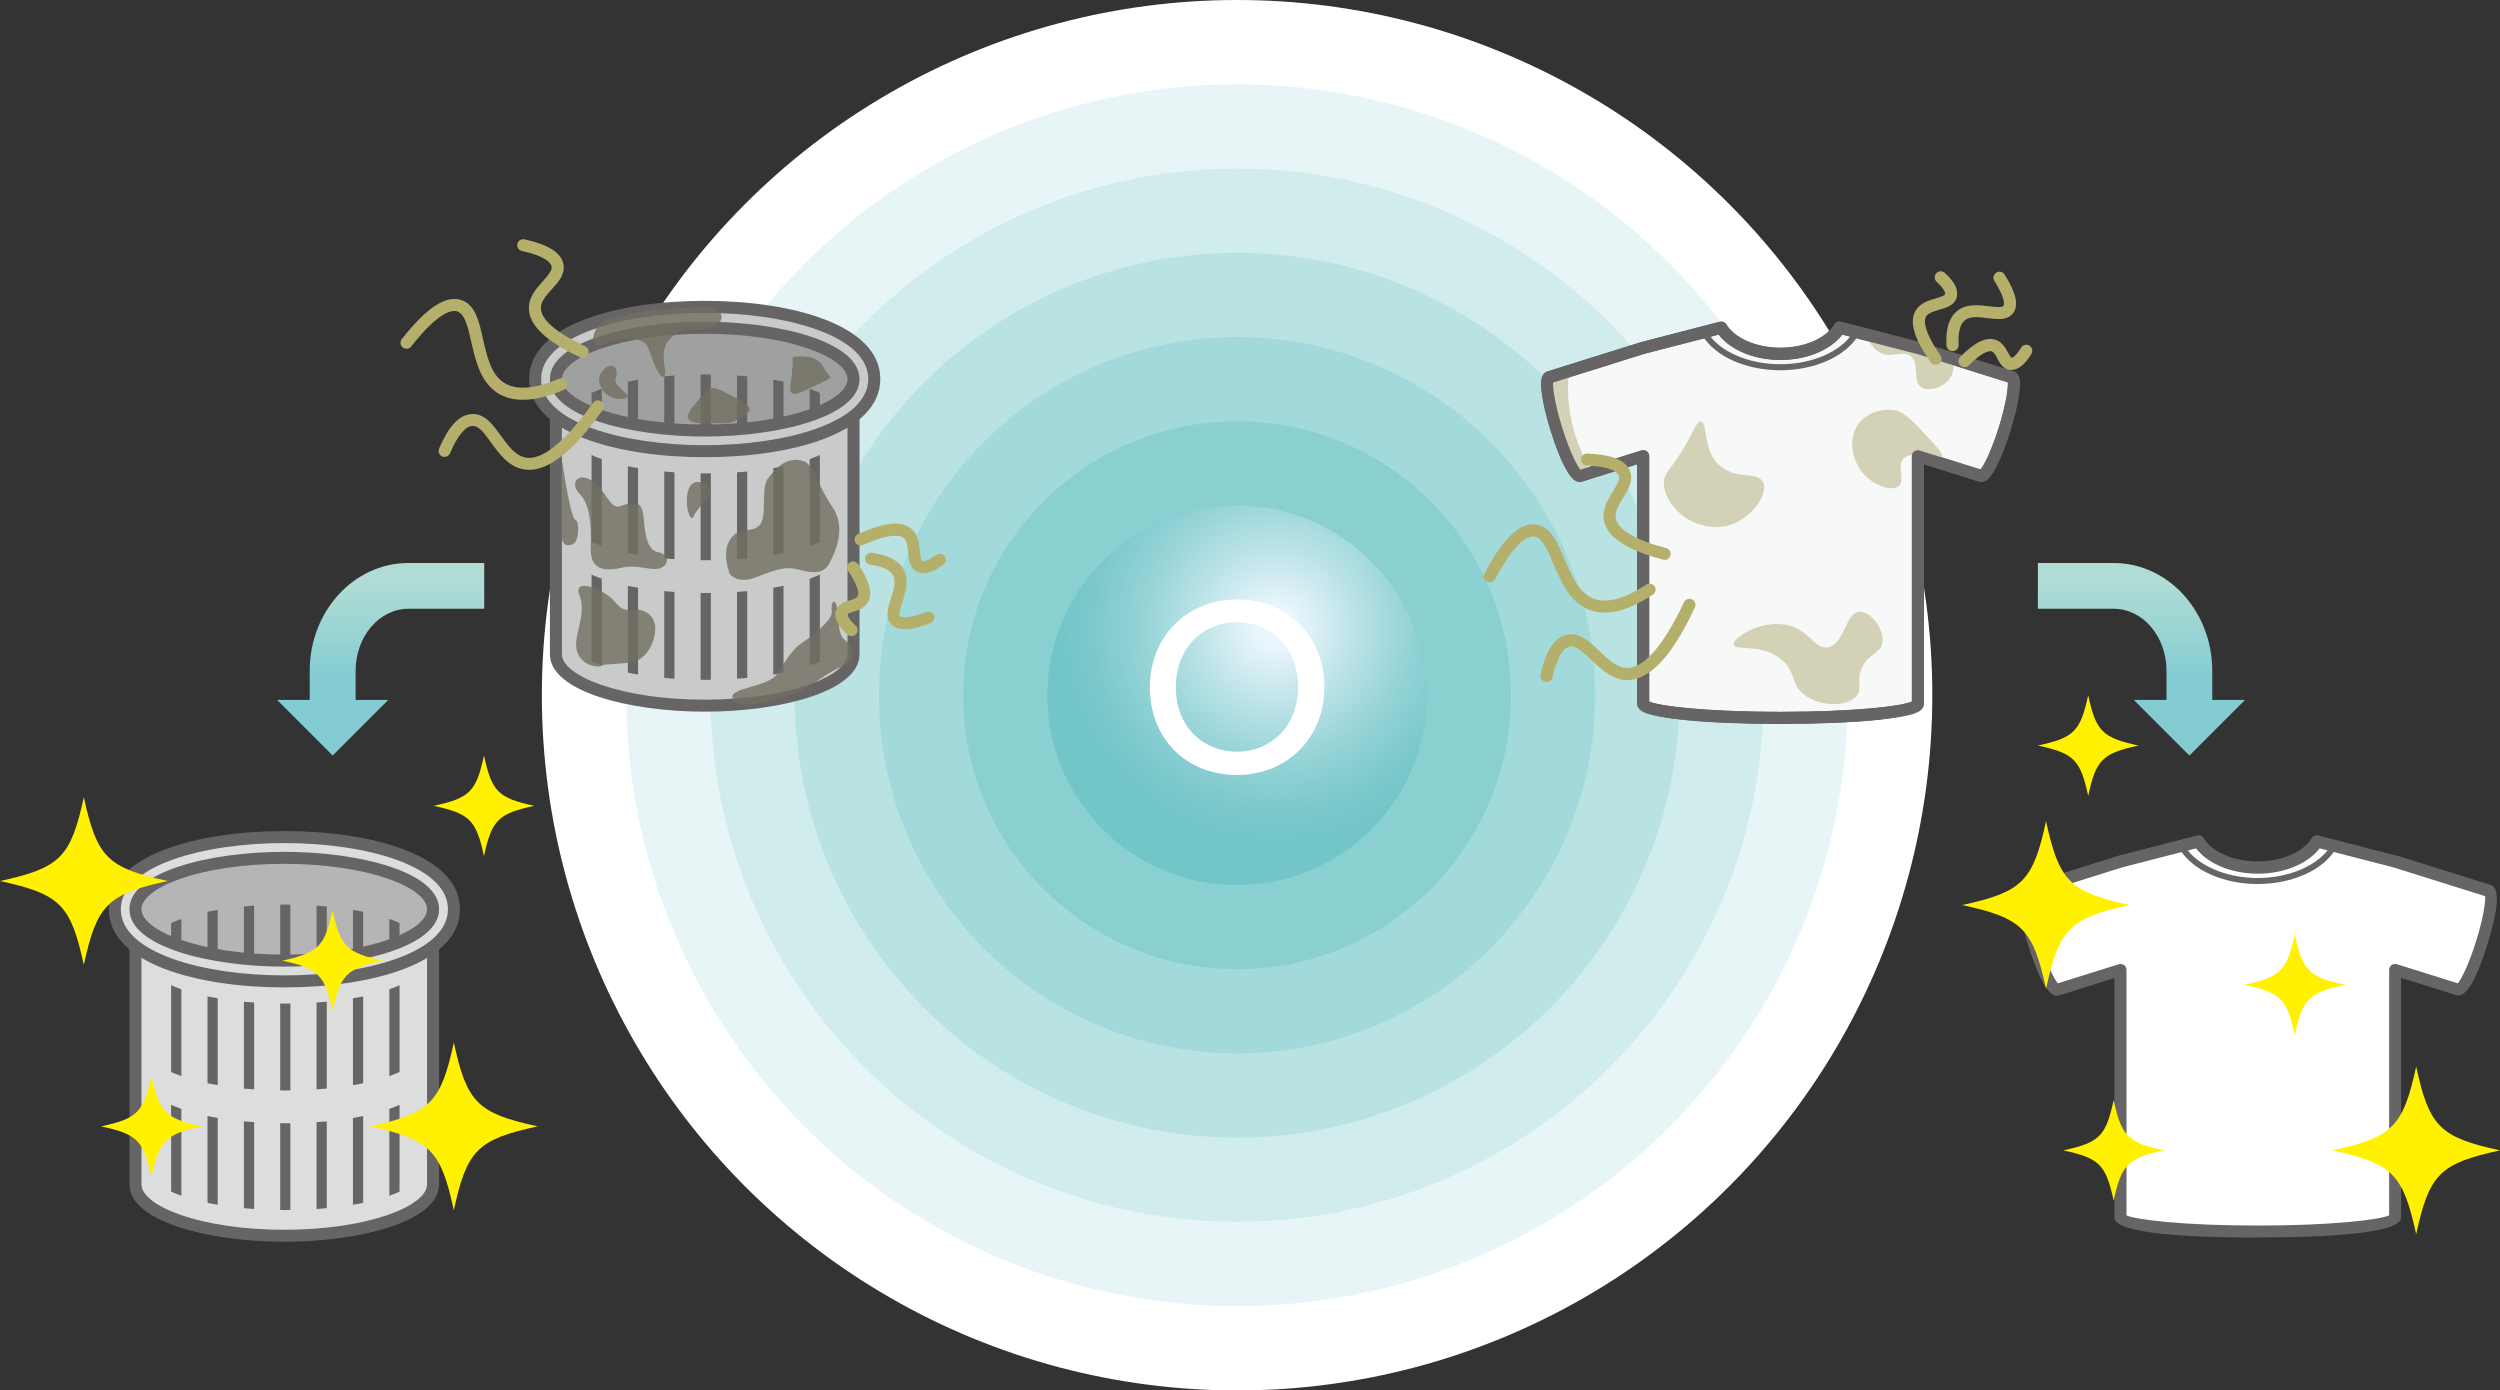 <?xml version="1.0" encoding="UTF-8"?><svg id="_レイヤー_2" xmlns="http://www.w3.org/2000/svg" xmlns:xlink="http://www.w3.org/1999/xlink" viewBox="0 0 208.17 115.78"><rect x="0" y="0" width="208.17" height="115.78" fill="#333333" stroke="none"/><defs><style>.cls-1{clip-path:url(#clippath-4);}.cls-1,.cls-2,.cls-3,.cls-4,.cls-5,.cls-6,.cls-7,.cls-8{fill:none;}.cls-9{fill:#8ad0d1;}.cls-2{clip-path:url(#clippath-2);}.cls-10{fill:#726f60;}.cls-11{fill:#fff;}.cls-12{fill:url(#_名称未設定グラデーション_3-2);}.cls-13{fill:#c9caca;}.cls-14{fill:#e8f5f6;}.cls-15{fill:#dcdddd;}.cls-16{fill:#f7f8f8;stroke:#666464;stroke-linecap:round;stroke-linejoin:round;}.cls-17{fill:#666464;}.cls-3{opacity:.8;}.cls-18{fill:#a2d9da;}.cls-19{fill:#b5af6c;}.cls-4{clip-path:url(#clippath-5);}.cls-5{clip-path:url(#clippath-3);}.cls-20{fill:#d0eced;}.cls-21{fill:#73c6c8;}.cls-22{fill:url(#_名称未設定グラデーション_15);}.cls-23{fill:#b9e3e3;}.cls-7{clip-path:url(#clippath);}.cls-24{fill:url(#_名称未設定グラデーション_3);}.cls-25{fill:#fff100;}.cls-26{fill:#b5b5b6;}.cls-8{clip-path:url(#clippath-1);}.cls-27{fill:#d3d1b6;}.cls-28{fill:#9fa0a0;}</style><radialGradient id="_名称未設定グラデーション_15" cx="106.21" cy="52.22" fx="106.21" fy="52.22" r="17.63" gradientUnits="userSpaceOnUse"><stop offset=".09" stop-color="#eaf6fd"/><stop offset=".37" stop-color="#bce3e8"/><stop offset=".64" stop-color="#94d3d6"/><stop offset=".86" stop-color="#7cc9cc"/><stop offset="1" stop-color="#73c6c8"/></radialGradient><clipPath id="clippath"><path class="cls-6" d="m23.76,83.57c-6.16,0-11.15-1.44-11.15-3.22v7.23c0,1.78,4.99,3.22,11.15,3.22s11.15-1.44,11.15-3.22v-7.23c0,1.78-4.99,3.22-11.15,3.22Z"/></clipPath><clipPath id="clippath-1"><path class="cls-6" d="m23.76,93.53c-6.16,0-11.15-1.44-11.15-3.22v7.23c0,1.78,4.99,3.22,11.15,3.22s11.15-1.44,11.15-3.22v-7.23c0,1.78-4.99,3.22-11.15,3.22Z"/></clipPath><clipPath id="clippath-2"><path class="cls-6" d="m23.76,75.32c-4.86,0-8.98.9-10.51,2.15,1.53,1.25,5.65,2.15,10.51,2.15s8.98-.9,10.51-2.15c-1.53-1.25-5.65-2.15-10.51-2.15Z"/></clipPath><clipPath id="clippath-3"><path class="cls-6" d="m58.76,39.42c-6.16,0-11.15-1.44-11.15-3.22v7.23c0,1.78,4.99,3.22,11.15,3.22s11.15-1.44,11.15-3.22v-7.23c0,1.78-4.99,3.22-11.15,3.22Z"/></clipPath><clipPath id="clippath-4"><path class="cls-6" d="m58.76,49.38c-6.16,0-11.15-1.44-11.15-3.22v7.23c0,1.78,4.99,3.22,11.15,3.22s11.15-1.44,11.15-3.22v-7.23c0,1.78-4.99,3.22-11.15,3.22Z"/></clipPath><clipPath id="clippath-5"><path class="cls-6" d="m58.76,31.18c-4.86,0-8.98.9-10.51,2.15,1.53,1.25,5.65,2.15,10.51,2.15s8.98-.9,10.51-2.15c-1.53-1.25-5.65-2.15-10.51-2.15Z"/></clipPath><linearGradient id="_名称未設定グラデーション_3" x1="31.68" y1="46.79" x2="31.68" y2="58.54" gradientUnits="userSpaceOnUse"><stop offset=".15" stop-color="#b0dcd5"/><stop offset=".82" stop-color="#83ccd2"/></linearGradient><linearGradient id="_名称未設定グラデーション_3-2" x1="178.32" y1="46.79" x2="178.32" y2="58.54" xlink:href="#_名称未設定グラデーション_3"/></defs><g id="text"><circle class="cls-11" cx="103.01" cy="57.89" r="57.89"/><circle class="cls-14" cx="103.01" cy="57.89" r="50.87"/><circle class="cls-20" cx="103.01" cy="57.89" r="43.85"/><circle class="cls-23" cx="103.01" cy="57.89" r="36.84"/><circle class="cls-18" cx="103.01" cy="57.89" r="29.82"/><circle class="cls-9" cx="103.01" cy="57.89" r="22.81"/><circle class="cls-21" cx="103.01" cy="57.89" r="15.79"/><circle class="cls-22" cx="103.01" cy="57.89" r="15.79"/><path class="cls-11" d="m95.75,57.22c0-4.24,3.11-7.31,7.26-7.31s7.27,3.07,7.27,7.31-3.13,7.31-7.27,7.31-7.26-2.92-7.26-7.31Zm12.34,0c0-3.3-2.28-5.41-5.09-5.41s-5.09,2.11-5.09,5.41,2.28,5.37,5.09,5.37,5.09-2.11,5.09-5.37Z"/><path class="cls-15" d="m11.28,75.32v23.3c0,2.36,5.55,4.28,12.39,4.28s12.39-1.92,12.39-4.28v-23.3H11.28Z"/><path class="cls-17" d="m23.67,103.4c-6.25,0-12.89-1.68-12.89-4.78v-23.3c0-.28.22-.5.5-.5h24.78c.28,0,.5.22.5.5v23.3c0,3.11-6.64,4.78-12.89,4.78Zm-11.89-27.58v22.8c0,1.79,4.88,3.78,11.89,3.78s11.89-1.99,11.89-3.78v-22.8H11.78Z"/><path class="cls-15" d="m23.67,81.72c-6.8,0-14.12-1.88-14.12-6.01s7.32-6.01,14.12-6.01,14.12,1.88,14.12,6.01-7.32,6.01-14.12,6.01Z"/><path class="cls-17" d="m23.68,82.22c-7.28,0-14.62-2.01-14.62-6.51s7.34-6.51,14.62-6.51,14.62,2.01,14.62,6.51-7.34,6.51-14.62,6.51Zm0-12.02c-6.77,0-13.62,1.89-13.62,5.51s6.85,5.51,13.62,5.51,13.62-1.89,13.62-5.51-6.85-5.51-13.62-5.51Z"/><ellipse class="cls-26" cx="23.67" cy="75.71" rx="12.39" ry="4.28"/><path class="cls-17" d="m23.67,80.49c-6.25,0-12.89-1.68-12.89-4.78s6.64-4.78,12.89-4.78,12.89,1.68,12.89,4.78-6.64,4.78-12.89,4.78Zm0-8.56c-7.01,0-11.89,1.99-11.89,3.78s4.88,3.78,11.89,3.78,11.89-1.99,11.89-3.78-4.88-3.78-11.89-3.78Z"/><g class="cls-7"><rect class="cls-17" x="14.25" y="81.04" width=".85" height="10.69"/><rect class="cls-17" x="17.28" y="81.04" width=".85" height="10.69"/><rect class="cls-17" x="20.31" y="81.04" width=".85" height="10.69"/><rect class="cls-17" x="23.33" y="81.04" width=".85" height="10.69"/><rect class="cls-17" x="26.36" y="81.04" width=".85" height="10.69"/><rect class="cls-17" x="29.39" y="81.04" width=".85" height="10.69"/><rect class="cls-17" x="32.42" y="81.04" width=".85" height="10.69"/></g><g class="cls-8"><rect class="cls-17" x="14.25" y="91" width=".85" height="10.69"/><rect class="cls-17" x="17.28" y="91" width=".85" height="10.69"/><rect class="cls-17" x="20.31" y="91" width=".85" height="10.69"/><rect class="cls-17" x="23.33" y="91" width=".85" height="10.69"/><rect class="cls-17" x="26.36" y="91" width=".85" height="10.69"/><rect class="cls-17" x="29.39" y="91" width=".85" height="10.69"/><rect class="cls-17" x="32.42" y="91" width=".85" height="10.69"/></g><g class="cls-2"><rect class="cls-17" x="14.25" y="69.86" width=".85" height="10.69"/><rect class="cls-17" x="17.28" y="69.86" width=".85" height="10.69"/><rect class="cls-17" x="20.31" y="69.86" width=".85" height="10.69"/><rect class="cls-17" x="23.33" y="69.86" width=".85" height="10.69"/><rect class="cls-17" x="26.36" y="69.86" width=".85" height="10.69"/><rect class="cls-17" x="29.39" y="69.86" width=".85" height="10.69"/><rect class="cls-17" x="32.42" y="69.86" width=".85" height="10.69"/></g><path class="cls-25" d="m13.96,73.36c-5.01,1.09-5.89,1.97-6.98,6.98-1.09-5.01-1.97-5.89-6.98-6.98,5.01-1.09,5.89-1.97,6.98-6.98,1.09,5.01,1.97,5.89,6.98,6.98Z"/><path class="cls-25" d="m44.77,93.79c-5.01,1.09-5.89,1.97-6.98,6.98-1.09-5.01-1.97-5.89-6.98-6.98,5.01-1.09,5.89-1.97,6.98-6.98,1.09,5.01,1.97,5.89,6.98,6.98Z"/><path class="cls-25" d="m16.8,93.79c-3.01.65-3.54,1.18-4.19,4.19-.65-3.01-1.18-3.54-4.19-4.19,3.01-.65,3.54-1.18,4.19-4.19.65,3.01,1.18,3.54,4.19,4.19Z"/><path class="cls-25" d="m31.88,79.99c-3.01.65-3.54,1.18-4.19,4.19-.65-3.01-1.18-3.54-4.19-4.19,3.01-.65,3.54-1.18,4.19-4.19.65,3.01,1.18,3.54,4.19,4.19Z"/><path class="cls-25" d="m44.49,67.1c-3.01.65-3.54,1.18-4.19,4.19-.65-3.01-1.18-3.54-4.19-4.19,3.01-.65,3.54-1.18,4.19-4.19.65,3.01,1.18,3.54,4.19,4.19Z"/><path class="cls-25" d="m178.07,62.08c-3.01.65-3.54,1.18-4.19,4.19-.65-3.01-1.18-3.54-4.19-4.19,3.01-.65,3.54-1.18,4.19-4.19.65,3.01,1.18,3.54,4.19,4.19Z"/><path class="cls-11" d="m207.27,74.19l-7.82-2.45h0s0,0,0,0l-6.51-1.68c-.78,1.28-2.69,2.18-4.93,2.18s-4.15-.9-4.93-2.18l-6.51,1.68-7.82,2.45c-.37.12-.1,2.05.61,4.32.71,2.27,1.58,4.02,1.96,3.9l5.26-1.65v20.63c0,.64,5.12,1.17,11.44,1.17s11.44-.52,11.44-1.17v-20.63l5.26,1.65c.37.12,1.25-1.63,1.96-3.9.71-2.27.98-4.2.61-4.32Z"/><path class="cls-17" d="m188,103.05c-5.45,0-11.94-.29-11.94-1.67v-19.94l-4.61,1.45c-.76.24-1.64-1.19-2.58-4.23-.95-3.04-1.04-4.71-.28-4.95l7.82-2.46,6.53-1.68c.22-.06.44.04.55.22.71,1.16,2.52,1.94,4.5,1.94s3.8-.78,4.5-1.94c.11-.19.34-.28.55-.22l6.5,1.67s.03,0,.04,0l7.82,2.45h0c.76.24.67,1.9-.28,4.95-.95,3.04-1.81,4.46-2.58,4.23l-4.61-1.45v19.95c0,1.38-6.49,1.67-11.94,1.67Zm-10.94-1.85c.79.37,4.81.85,10.94.85s10.15-.48,10.94-.85v-20.44c0-.16.08-.31.2-.4.13-.09.29-.12.45-.07l5.07,1.59c.28-.33.89-1.51,1.52-3.51s.79-3.32.75-3.75l-7.59-2.38s-.04,0-.06-.02l-6.13-1.58c-.99,1.29-2.96,2.11-5.15,2.11s-4.16-.82-5.14-2.11l-6.17,1.59-7.61,2.39c-.04.43.12,1.75.75,3.75.62,2,1.24,3.18,1.52,3.51l5.07-1.59c.15-.05.32-.02.45.07.13.09.2.24.2.4v20.44Zm30.05-26.53h0,0Z"/><path class="cls-17" d="m188,73.61c-2.87,0-5.42-1.14-6.5-2.9-.07-.12-.03-.27.08-.34.12-.07.27-.03.34.08.97,1.59,3.41,2.66,6.07,2.66s5.1-1.07,6.07-2.66c.07-.12.23-.15.34-.08.12.07.16.23.08.34-1.07,1.76-3.62,2.9-6.5,2.9Z"/><path class="cls-25" d="m177.35,75.36c-5.01,1.09-5.89,1.97-6.98,6.98-1.09-5.01-1.97-5.89-6.98-6.98,5.01-1.09,5.89-1.97,6.98-6.98,1.09,5.01,1.97,5.89,6.98,6.98Z"/><path class="cls-25" d="m208.17,95.79c-5.01,1.09-5.89,1.97-6.98,6.98-1.09-5.01-1.97-5.89-6.98-6.98,5.01-1.09,5.89-1.97,6.98-6.98,1.09,5.01,1.97,5.89,6.98,6.98Z"/><path class="cls-25" d="m180.19,95.79c-3.01.65-3.54,1.18-4.19,4.19-.65-3.01-1.18-3.54-4.19-4.19,3.01-.65,3.54-1.18,4.19-4.19.65,3.01,1.18,3.54,4.19,4.19Z"/><path class="cls-25" d="m195.27,82c-3.01.65-3.54,1.18-4.19,4.19-.65-3.01-1.18-3.54-4.19-4.19,3.01-.65,3.54-1.18,4.19-4.19.65,3.01,1.18,3.54,4.19,4.19Z"/><path class="cls-16" d="m167.52,31.41l-7.82-2.45h0s0,0,0,0l-6.51-1.68c-.78,1.28-2.69,2.18-4.93,2.18s-4.15-.9-4.93-2.18l-6.51,1.68-7.82,2.45c-.37.12-.1,2.05.61,4.32.71,2.27,1.58,4.02,1.96,3.9l5.26-1.65v20.63c0,.64,5.12,1.17,11.44,1.17s11.44-.52,11.44-1.17v-20.63l5.26,1.65c.37.12,1.25-1.63,1.96-3.9.71-2.27.98-4.2.61-4.32Z"/><path class="cls-17" d="m148.25,30.83c-2.87,0-5.42-1.14-6.5-2.9-.07-.12-.03-.27.08-.34.12-.07.27-.04.34.08.97,1.59,3.41,2.66,6.07,2.66s5.1-1.07,6.07-2.66c.07-.12.23-.16.34-.08.12.07.16.23.08.34-1.07,1.76-3.62,2.9-6.5,2.9Z"/><path class="cls-27" d="m141.63,35.1c.6.07.11,2.27,1.48,3.59,1.36,1.32,3.25.5,3.7,1.48.43.93-.79,2.69-2.32,3.38-2.06.94-4.02-.36-4.12-.42-.91-.62-1.98-1.89-1.8-3.17.08-.57.34-.66,1.16-1.9,1.31-1.97,1.49-3,1.9-2.96Z"/><path class="cls-27" d="m149.02,52.1c1.7.48,2.1,1.97,3.17,1.8,1.39-.22,1.46-2.87,2.64-2.96.94-.07,2.15,1.53,1.9,2.64-.19.87-1.14.83-1.69,2.01-.52,1.11.07,1.68-.42,2.32-.74.97-3.09.99-4.44-.11-1.07-.87-.63-1.74-1.69-2.75-1.62-1.54-4.02-.81-4.12-1.37-.1-.59,2.43-2.21,4.65-1.58Z"/><path class="cls-27" d="m154.83,35.2c.73-.91,1.95-1.18,2.85-1.06.91.13,1.73,1.04,3.38,2.85.46.51.74.86.63,1.06-.26.48-2.37-.68-3.17.11-.63.62.16,1.83-.42,2.32-.58.49-2.11-.08-2.96-1.06-.92-1.06-1.33-2.96-.32-4.22Z"/><path class="cls-27" d="m162.53,29.85c.08.21.24.77,0,1.34-.42,1.04-1.87,1.48-2.53,1.06-.8-.51-.09-2.04-.95-2.64-.68-.47-1.46.24-2.43-.21-.67-.32-1.03-1-1.23-1.54l7.13,2Z"/><path class="cls-27" d="m130.65,30.89c-.14,1.21-.09,2.22,0,2.94.22,1.92.85,3.38,1.27,4.33.22.49.42.89.57,1.18l-1.2.15s-2.48-3.57-2.46-5.32c.02-1.75.64-2.91,1.83-3.28Z"/><path class="cls-17" d="m148.25,60.27c-5.45,0-11.94-.29-11.94-1.67v-19.94l-4.61,1.45c-.75.23-1.63-1.18-2.58-4.23-.35-1.12-.61-2.2-.73-3.05-.12-.88-.15-1.71.45-1.9l7.82-2.45,6.53-1.69c.22-.05.44.04.55.22.71,1.16,2.52,1.94,4.5,1.94s3.8-.78,4.5-1.94c.11-.19.34-.28.55-.22l6.49,1.67s.03,0,.05.01l7.82,2.45c.6.19.57,1.02.45,1.9-.12.84-.38,1.92-.73,3.05-.95,3.04-1.81,4.46-2.58,4.23l-4.61-1.45v19.95c0,1.38-6.49,1.67-11.94,1.67Zm-10.94-1.85c.79.37,4.81.85,10.94.85s10.15-.48,10.94-.85v-20.44c0-.16.08-.31.2-.4.13-.09.29-.12.45-.07l5.07,1.59c.28-.33.89-1.51,1.52-3.51.62-2,.79-3.32.75-3.75l-7.59-2.38s0,0-.01,0c-.02,0-.03,0-.05-.01l-6.13-1.58c-.99,1.29-2.96,2.11-5.14,2.11s-4.16-.82-5.15-2.11l-6.17,1.59-7.61,2.39c-.04.43.12,1.75.75,3.75.62,2,1.24,3.18,1.52,3.51l5.07-1.59c.15-.05.32-.02.45.07.13.09.2.24.2.4v20.44Zm30.05-26.53s0,0,0,0t0,0h0Zm-38.22,0h0,0Z"/><path class="cls-19" d="m133.64,51.02c-.47,0-.91-.08-1.33-.25-1.6-.64-2.32-2.33-2.96-3.82-.48-1.13-.93-2.2-1.6-2.28-.5-.05-1.55.33-3.25,3.55-.13.25-.43.34-.68.21-.24-.13-.34-.43-.21-.68,1.53-2.9,2.92-4.25,4.25-4.08,1.25.15,1.81,1.47,2.41,2.88.58,1.38,1.19,2.8,2.41,3.29,1.09.43,2.57.04,4.41-1.16.23-.15.54-.09.69.14.15.23.09.54-.14.69-1.53,1-2.85,1.5-4,1.5Z"/><path class="cls-19" d="m128.77,56.78s-.07,0-.11-.01c-.27-.06-.44-.33-.38-.6.44-1.98,1.14-3.06,2.14-3.31,1.07-.26,1.92.55,2.75,1.34.71.68,1.45,1.39,2.29,1.42,1.38.05,3.05-1.83,4.76-5.47.12-.25.42-.36.67-.24.25.12.36.42.24.67-1.94,4.15-3.84,6.11-5.7,6.05-1.21-.05-2.13-.92-2.94-1.69-.69-.66-1.29-1.23-1.82-1.09-.57.14-1.07,1.05-1.4,2.56-.05.23-.26.39-.49.39Z"/><path class="cls-19" d="m138.61,46.62s-.08,0-.13-.02c-3.08-.82-4.69-1.9-4.93-3.29-.16-.92.33-1.7.75-2.39.33-.54.62-1,.49-1.33-.09-.22-.53-.75-2.66-.82-.28,0-.49-.24-.48-.52,0-.27.23-.48.5-.48h.02c2.03.07,3.19.54,3.55,1.44.33.8-.15,1.56-.56,2.24-.37.59-.71,1.15-.62,1.7.16.94,1.61,1.81,4.2,2.49.27.07.43.34.36.61-.06.22-.26.37-.48.37Z"/><path class="cls-19" d="m162.58,29.24c-.26,0-.48-.21-.5-.47-.08-1.4.22-2.35.91-2.89.77-.61,1.8-.48,2.63-.38.48.06,1.07.13,1.2-.03.03-.04.27-.45-.75-2.08-.15-.23-.08-.54.16-.69.23-.15.54-.08.69.16.97,1.54,1.19,2.56.71,3.21-.47.63-1.31.52-2.12.42-.71-.09-1.45-.18-1.89.17-.41.32-.58,1.01-.53,2.05.02.28-.2.51-.47.53,0,0-.02,0-.03,0Z"/><path class="cls-19" d="m161.17,30.38c-.16,0-.31-.08-.41-.21-1.42-2.04-1.81-3.43-1.22-4.35.38-.6,1.08-.81,1.64-.97.31-.09.75-.22.79-.36,0-.03.06-.32-.71-1.03-.2-.19-.22-.5-.03-.71.19-.2.5-.22.71-.03.84.77,1.16,1.44.99,2.04-.19.67-.87.87-1.47,1.04-.44.13-.9.26-1.08.55-.15.24-.34,1.03,1.2,3.25.16.23.1.54-.13.7-.09.06-.19.09-.29.09Z"/><path class="cls-19" d="m167.49,30.81s-.09,0-.14,0c-.56-.08-.82-.56-1.03-.95-.14-.27-.28-.53-.46-.6-.13-.05-.65-.11-1.92,1.16-.2.2-.51.2-.71,0-.2-.2-.2-.51,0-.71,1.24-1.25,2.19-1.69,2.98-1.4.54.2.79.68,1,1.06.08.14.22.4.29.43h0s.27,0,.8-.86c.15-.23.46-.3.69-.16.23.15.3.46.16.69-.21.34-.83,1.33-1.65,1.33Z"/><path class="cls-13" d="m46.29,31.18v23.3c0,2.36,5.55,4.28,12.39,4.28s12.39-1.92,12.39-4.28v-23.3h-24.78Z"/><path class="cls-17" d="m58.68,59.26c-6.25,0-12.89-1.68-12.89-4.78v-23.3c0-.28.22-.5.5-.5h24.78c.28,0,.5.22.5.5v23.3c0,3.11-6.64,4.78-12.89,4.78Zm-11.89-27.58v22.8c0,1.79,4.88,3.78,11.89,3.78s11.89-1.99,11.89-3.78v-22.8h-23.78Z"/><path class="cls-13" d="m58.68,37.57c-6.8,0-14.12-1.88-14.12-6.01s7.32-6.01,14.12-6.01,14.12,1.88,14.12,6.01-7.32,6.01-14.12,6.01Z"/><path class="cls-17" d="m58.68,38.07c-7.28,0-14.62-2.01-14.62-6.51s7.34-6.51,14.62-6.51,14.62,2.01,14.62,6.51-7.34,6.51-14.62,6.51Zm0-12.02c-6.77,0-13.62,1.89-13.62,5.51s6.85,5.51,13.62,5.51,13.62-1.89,13.62-5.51-6.85-5.51-13.62-5.51Z"/><ellipse class="cls-28" cx="58.68" cy="31.56" rx="12.39" ry="4.28"/><path class="cls-17" d="m58.68,36.35c-6.25,0-12.89-1.68-12.89-4.78s6.64-4.78,12.89-4.78,12.89,1.68,12.89,4.78-6.64,4.78-12.89,4.78Zm0-8.56c-7.01,0-11.89,1.99-11.89,3.78s4.88,3.78,11.89,3.78,11.89-1.99,11.89-3.78-4.88-3.78-11.89-3.78Z"/><g class="cls-5"><rect class="cls-17" x="49.26" y="36.89" width=".85" height="10.69"/><rect class="cls-17" x="52.28" y="36.89" width=".85" height="10.69"/><rect class="cls-17" x="55.31" y="36.89" width=".85" height="10.69"/><rect class="cls-17" x="58.34" y="36.89" width=".85" height="10.69"/><rect class="cls-17" x="61.37" y="36.89" width=".85" height="10.69"/><rect class="cls-17" x="64.39" y="36.89" width=".85" height="10.69"/><rect class="cls-17" x="67.42" y="36.89" width=".85" height="10.69"/></g><g class="cls-1"><rect class="cls-17" x="49.26" y="46.85" width=".85" height="10.69"/><rect class="cls-17" x="52.28" y="46.85" width=".85" height="10.69"/><rect class="cls-17" x="55.31" y="46.85" width=".85" height="10.69"/><rect class="cls-17" x="58.34" y="46.85" width=".85" height="10.69"/><rect class="cls-17" x="61.37" y="46.85" width=".85" height="10.69"/><rect class="cls-17" x="64.39" y="46.85" width=".85" height="10.69"/><rect class="cls-17" x="67.42" y="46.85" width=".85" height="10.69"/></g><g class="cls-4"><rect class="cls-17" x="49.26" y="25.71" width=".85" height="10.69"/><rect class="cls-17" x="52.28" y="25.71" width=".85" height="10.69"/><rect class="cls-17" x="55.31" y="25.71" width=".85" height="10.69"/><rect class="cls-17" x="58.34" y="25.71" width=".85" height="10.69"/><rect class="cls-17" x="61.37" y="25.71" width=".85" height="10.69"/><rect class="cls-17" x="64.39" y="25.71" width=".85" height="10.69"/><rect class="cls-17" x="67.42" y="25.71" width=".85" height="10.69"/></g><g class="cls-3"><path class="cls-10" d="m48.25,49.58c-.61-1.63,2.15-.36,2.75.32s.87.99,1.7.87,1.94.4,1.86,1.7c-.08,1.3-.91,2.45-1.82,2.65s-2.46.14-2.63.31-1.59.11-2.04-1.13.83-3.02.19-4.72Z"/><path class="cls-10" d="m63.93,39.85c-.62.91,0,3.24-.71,3.91-.71.67-1.74.06-2.45,1.2-.71,1.14,0,2.84,0,2.84,0,0,.63.87,2.14.28s2.41-.91,3.32-.71,2.21.67,2.81-.43,1.43-3.08.24-4.78c-1.19-1.7-1.45-3.43-2.35-3.75s-1.97-.04-2.99,1.46Z"/><path class="cls-10" d="m61.08,58.28c-.74-1.04,2.9-1,3.62-2.16s1.44-2.19,1.95-2.5,2.73-1.94,2.61-2.69.22-1.19.43-.43-.02,2.29.67,2.81,1.11,1.66-.24,2.19-2.39,1.59-3.72,2.12-4.67,1.62-5.34.67Z"/><path class="cls-10" d="m51.63,42.15c1.36-.47,1.86-.46,1.98,1.13.12,1.59.43,2.58,1.19,2.7s1.03.87.32,1.27-2.02-.28-3.24,0-2.77.43-2.69-1.62c.08-2.06-.11-3.72-.93-4.51s-.23-1.86,1-1.11,1.49,2.44,2.38,2.14Z"/><path class="cls-10" d="m57.29,40.88c.33-1.35,1.9-.59,1.9,0s-1.19,1.46-1.43,2.1-.79-.79-.47-2.1Z"/><path class="cls-10" d="m46.79,38.28s.7,4.85,1.11,5,.24,1.59,0,1.87-1.03.51-1.11-.36,0-6.52,0-6.52Z"/><path class="cls-10" d="m53.98,25.86c-2.69.49-3.9.73-4.29,1.42s-.57,1.91.68,1.34,3.26-.64,3.6.34.96,2.71,1.33,2.38-.6-2.04.52-3.16,2.03-.56,3.35-.89,1.27-1.78-.51-1.73-4.7.31-4.7.31Z"/><path class="cls-10" d="m66,29.73c1.68-.24,2.31.29,2.7,1.07.39.78.98.44-.63,1.22s-2.44,1.27-2.24,0,.18-2.29.18-2.29Z"/><path class="cls-10" d="m57.69,33.88c1.51-1.86,1.42-1.86,2.97-1.07s2.13,1.12,1.55,1.61-1.39.93-2.11.83-3.92.49-2.42-1.37Z"/><path class="cls-10" d="m50.52,30.56c.88-.39.93.5.74,1s1.02,1.19,1.02,1.44-1.52.5-2.18-.63.41-1.81.41-1.81Z"/></g><path class="cls-19" d="m43.53,33.29c-.79,0-1.48-.18-2.06-.54-1.46-.92-1.87-2.71-2.23-4.29-.27-1.2-.53-2.33-1.17-2.53-.47-.14-1.58.05-3.83,2.92-.17.22-.49.25-.7.08-.22-.17-.25-.48-.08-.7,2.03-2.58,3.63-3.65,4.91-3.26,1.2.37,1.52,1.77,1.85,3.26.33,1.46.67,2.97,1.78,3.66.99.62,2.52.5,4.54-.35.25-.11.55.01.66.27.11.25-.01.55-.27.66-1.29.55-2.43.82-3.41.82Z"/><path class="cls-19" d="m44.06,39.12c-.19,0-.38-.02-.57-.06-1.18-.26-1.93-1.29-2.59-2.19-.56-.77-1-1.44-1.59-1.4-.58.04-1.24.84-1.83,2.27-.11.25-.4.37-.65.27-.25-.11-.38-.4-.27-.65.79-1.87,1.67-2.81,2.69-2.88,1.12-.08,1.79.88,2.46,1.81.58.8,1.18,1.62,2,1.8,1.38.31,3.33-1.26,5.66-4.54.16-.22.47-.28.7-.12.22.16.28.47.12.7-2.38,3.35-4.39,4.99-6.12,4.99Z"/><path class="cls-19" d="m48.51,29.8c-.07,0-.14-.02-.21-.05-2.88-1.35-4.28-2.7-4.26-4.12.01-.94.63-1.62,1.17-2.22.42-.47.79-.88.72-1.23-.05-.23-.39-.83-2.47-1.28-.27-.06-.44-.32-.38-.59.06-.27.33-.44.59-.38,1.98.43,3.04,1.1,3.24,2.05.18.85-.42,1.51-.96,2.1-.46.51-.9,1-.91,1.56-.01.96,1.26,2.06,3.69,3.2.25.12.36.42.24.67-.08.18-.26.29-.45.29Z"/><path class="cls-19" d="m75.34,52.39c-.5,0-.87-.14-1.13-.42-.53-.58-.27-1.38-.02-2.16.22-.68.44-1.39.18-1.89-.24-.46-.88-.76-1.91-.9-.27-.04-.47-.29-.43-.56.04-.27.29-.48.56-.43,1.39.19,2.27.65,2.67,1.43.45.88.14,1.86-.12,2.66-.15.46-.33,1.03-.19,1.18.03.04.38.35,2.18-.35.26-.1.55.03.65.28.1.26-.03.55-.28.65-.89.35-1.6.52-2.15.52Z"/><path class="cls-19" d="m76.9,47.73c-.19,0-.38-.04-.54-.13-.62-.31-.69-1.01-.75-1.63-.04-.46-.09-.93-.34-1.16-.21-.19-.95-.52-3.41.57-.25.12-.55,0-.66-.25-.11-.25,0-.55.25-.66,2.27-1.02,3.7-1.14,4.5-.39.52.49.59,1.21.65,1.79.03.33.08.77.21.84.1.05.46,0,1.14-.5.22-.17.53-.12.7.1.17.22.12.53-.1.7-.64.48-1.19.72-1.65.72Z"/><path class="cls-19" d="m70.91,52.97c-.12,0-.24-.04-.34-.13-.31-.29-1.25-1.16-.96-2.01.18-.54.71-.7,1.13-.83.29-.09.57-.18.67-.35.07-.12.23-.62-.79-2.11-.16-.23-.1-.54.13-.7.23-.15.54-.1.7.13.99,1.46,1.25,2.47.82,3.19-.3.49-.81.65-1.23.78-.15.05-.44.14-.48.2,0,0-.05.27.69.95.2.19.21.5.03.71-.1.11-.23.16-.37.16Z"/><path class="cls-24" d="m34,46.88c-4.53,0-8.21,4.02-8.21,8.97v2.43h-2.72l4.63,4.63,4.63-4.63h-2.72v-2.43c0-2.84,1.97-5.16,4.4-5.16h6.31v-3.81h-6.31Z"/><path class="cls-12" d="m184.21,58.28v-2.43c0-4.94-3.68-8.97-8.21-8.97h-6.31v3.81h6.31c2.43,0,4.4,2.31,4.4,5.16v2.43h-2.72l4.63,4.63,4.63-4.63h-2.72Z"/></g></svg>